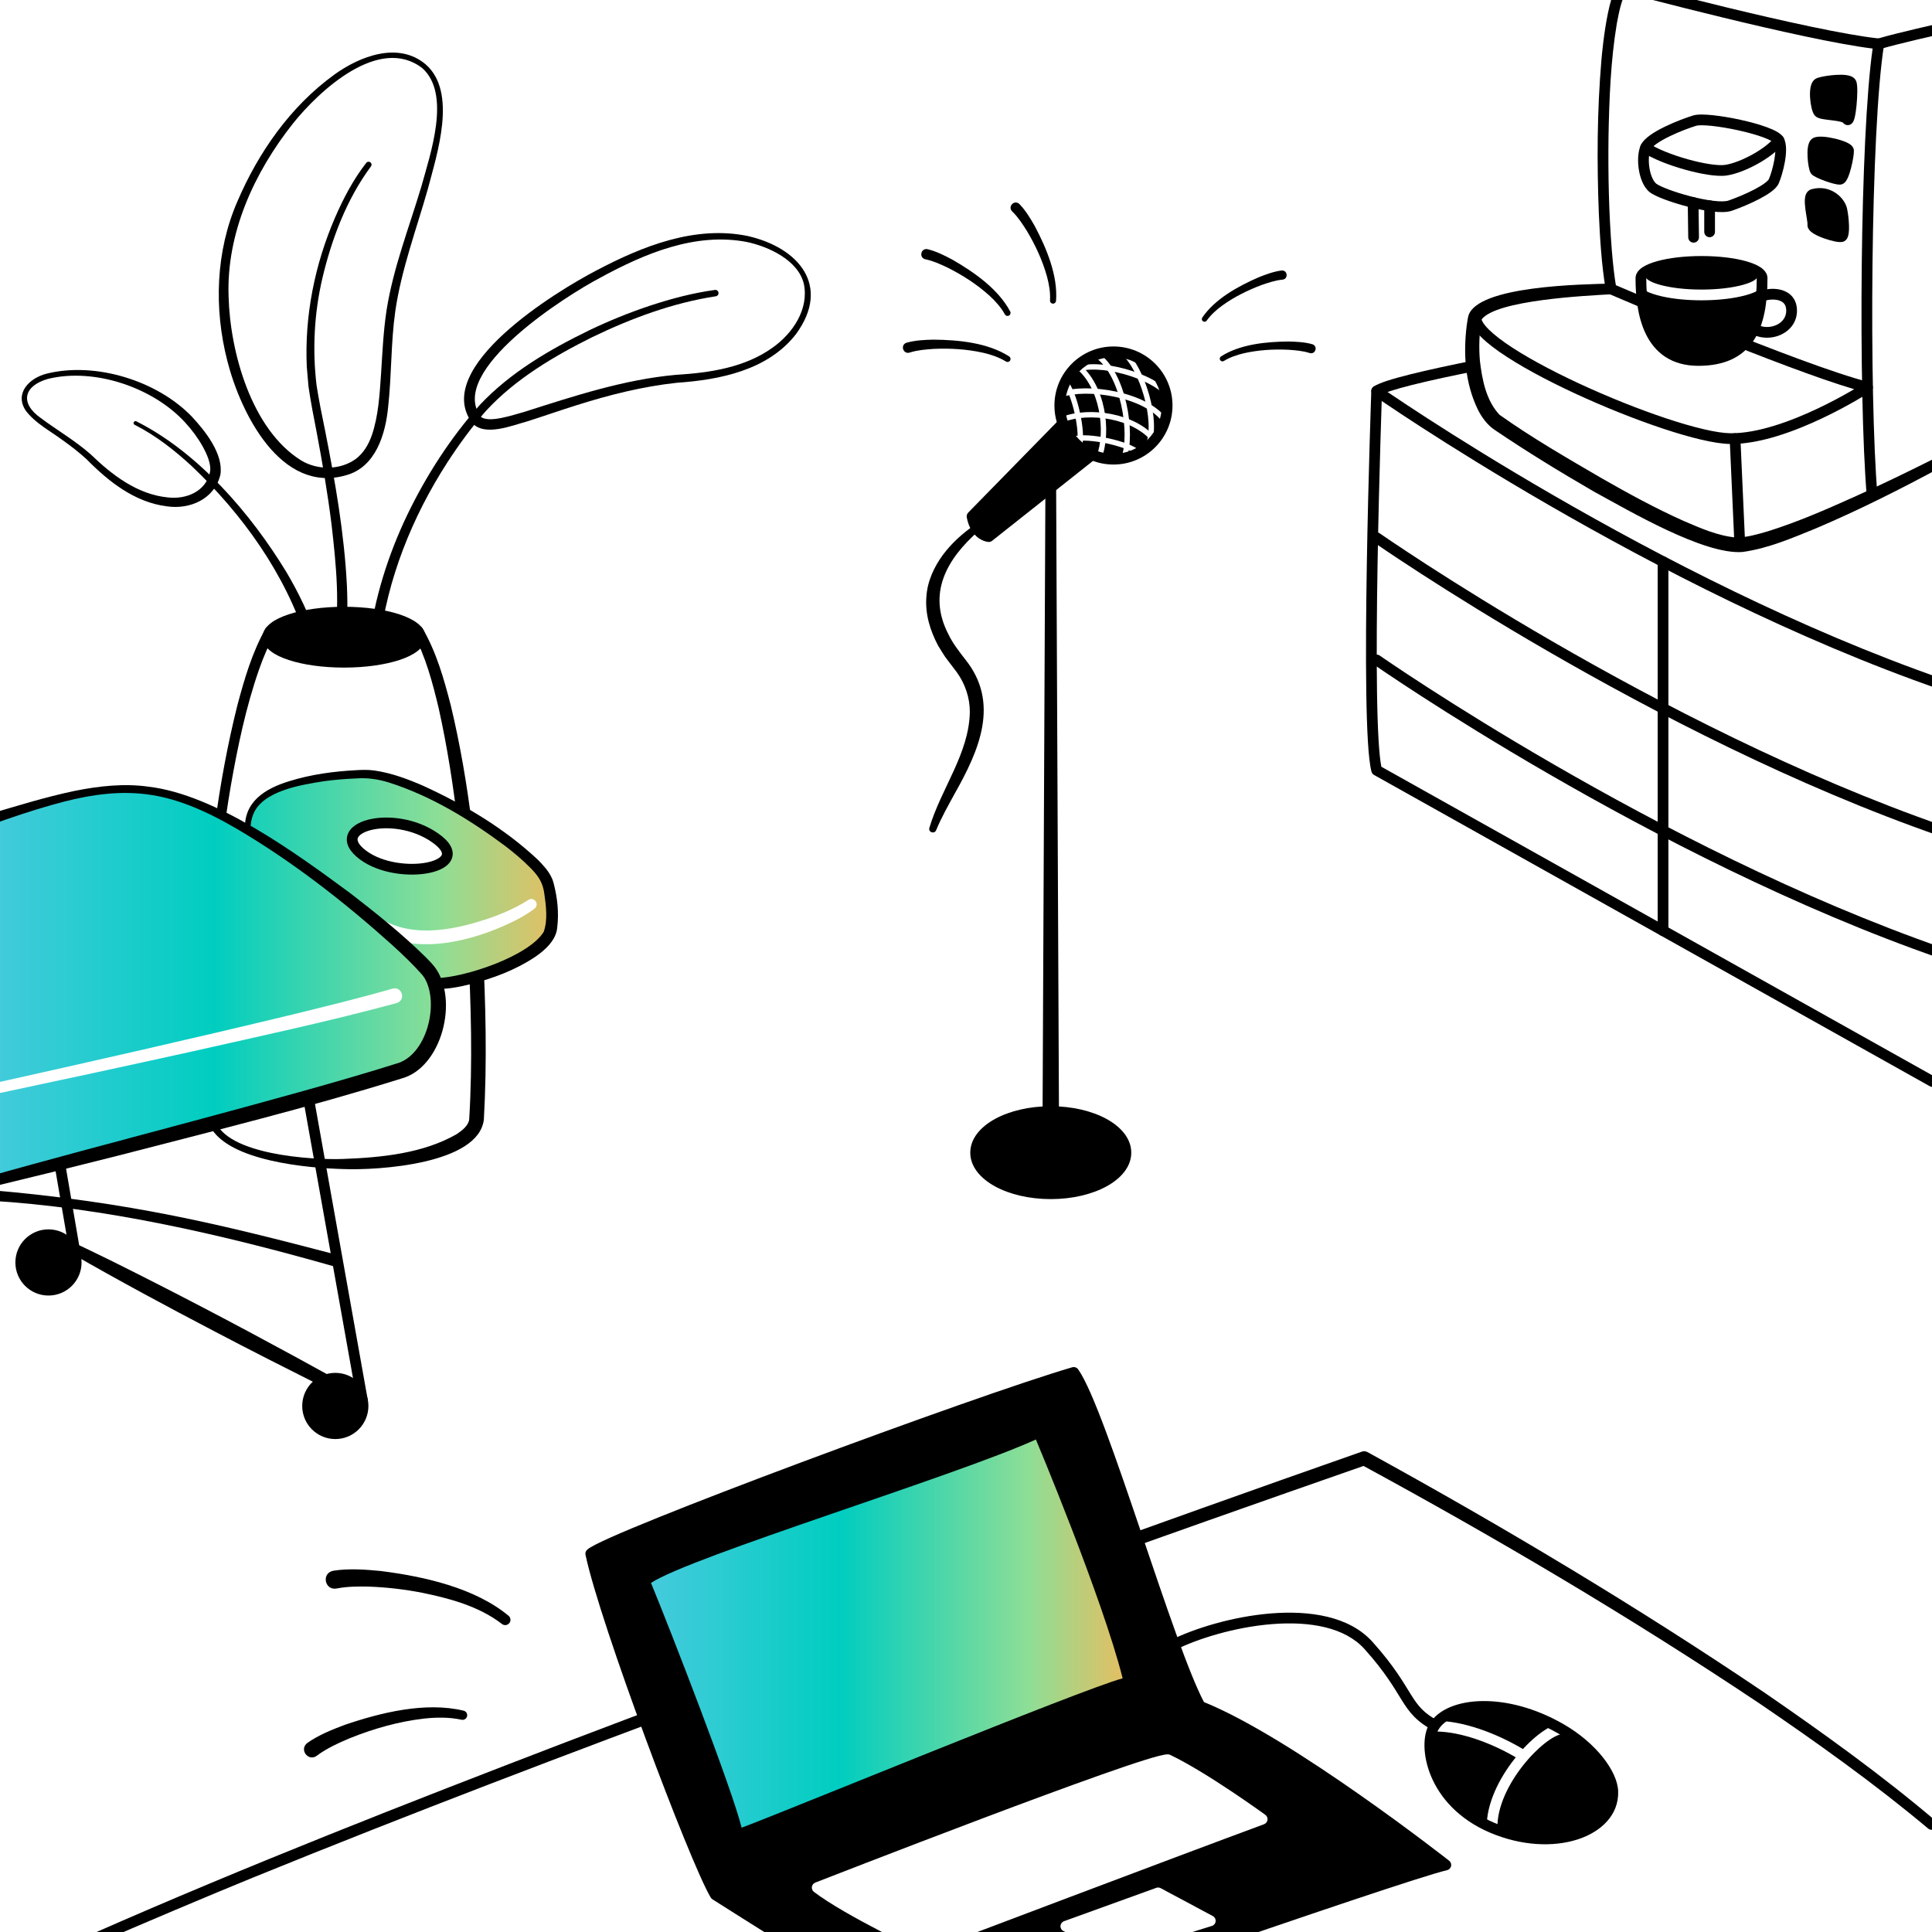 <svg width="720" height="720" viewBox="0 0 720 720" fill="none" xmlns="http://www.w3.org/2000/svg">
<rect x="0" y="0" width="720" height="720" fill="#808080" stroke="none"/>
<g clip-path="url(#clip0_3872_1616)">
<rect width="720" height="720" fill="white"/>
<path d="M80.208 176.364C76.552 191.273 54.629 191.465 35.521 172.568C22.373 159.564 6.786 155.529 9.357 146.645C12.466 135.901 44.144 135.445 64.558 151.173C74.182 158.588 81.592 170.721 80.208 176.364Z" fill="white"/>
<path d="M177.466 156.348C183.801 164.373 215.688 143.681 256.354 140.792C297.021 137.903 305.688 112.348 299.021 101.681C292.355 91.014 270.799 80.792 237.688 95.014C204.577 109.237 164.132 139.459 177.466 156.348Z" fill="white"/>
<path d="M158.021 24.702C174.809 38.788 151.075 83.147 146.021 113.591C141.271 142.202 148.592 174.686 122.751 176.25C96.91 177.813 73.778 123.658 87.354 82.702C100.688 42.48 138.688 8.48 158.021 24.702Z" fill="white"/>
<path d="M156.005 235.644C155.991 235.62 155.979 235.595 155.964 235.571C155.901 235.46 155.839 235.341 155.775 235.232H155.727C152.694 231.153 141.529 228.125 128.211 228.125C114.894 228.125 103.729 231.153 100.696 235.232C100.696 235.232 100.696 235.232 100.696 235.232C100.443 235.572 100.25 235.92 100.114 236.273C82.637 268.029 71.831 368.133 78.812 417.125C80.186 426.766 100.929 433.792 128.211 433.792C155.494 433.792 177.052 426.313 177.611 417.125C180.637 367.399 173.653 266.682 156.005 235.644Z" fill="white"/>
<path d="M128.212 246.792C143.86 246.792 156.546 242.613 156.546 237.459C156.546 232.304 143.86 228.125 128.212 228.125C112.564 228.125 99.879 232.304 99.879 237.459C99.879 242.613 112.564 246.792 128.212 246.792Z" fill="black"/>
<path d="M154.546 237.458C154.546 237.055 154.298 236.345 153.09 235.404C151.907 234.482 150.07 233.565 147.621 232.758C142.745 231.152 135.883 230.125 128.212 230.125C120.541 230.125 113.679 231.152 108.804 232.758C106.355 233.565 104.517 234.482 103.334 235.404C102.126 236.345 101.879 237.055 101.879 237.458C101.879 237.861 102.126 238.573 103.334 239.514C104.517 240.436 106.355 241.352 108.804 242.159C113.679 243.765 120.541 244.792 128.212 244.792C135.883 244.792 142.745 243.765 147.621 242.159C150.07 241.352 151.907 240.436 153.09 239.514C154.298 238.573 154.546 237.861 154.546 237.458ZM158.546 237.458C158.546 239.633 157.207 241.377 155.548 242.669C153.864 243.981 151.552 245.076 148.873 245.958C143.494 247.73 136.189 248.792 128.212 248.792C120.235 248.792 112.931 247.73 107.552 245.958C104.873 245.076 102.561 243.981 100.877 242.669C99.218 241.377 97.879 239.633 97.879 237.458C97.879 235.284 99.218 233.539 100.877 232.247C102.561 230.936 104.873 229.842 107.552 228.959C112.931 227.188 120.235 226.125 128.212 226.125C136.189 226.125 143.494 227.187 148.873 228.959C151.551 229.842 153.864 230.936 155.548 232.247C157.207 233.539 158.546 235.284 158.546 237.458Z" fill="black"/>
<path d="M157.503 234.224C162.686 243.166 165.436 252.992 167.988 262.854C175.034 292.182 178.016 322.27 179.873 352.305C181.011 373.879 181.536 395.553 180.324 417.203C178.384 433.84 140.938 436.185 128.03 435.679C114.721 435.318 85.162 432.732 78.357 419.849C77.729 418.646 77.552 417.197 77.397 415.862C74.672 394.676 74.745 373.258 75.842 352.017C77.677 322.016 81.151 291.996 88.479 262.778C91.108 252.959 93.94 243.211 98.968 234.224C100.324 232.037 103.687 233.795 102.444 236.204C100.043 240.361 98.151 244.925 96.516 249.576C91.625 263.616 88.584 278.237 86.004 292.89C81.044 322.318 78.451 352.209 78.189 382.059C78.135 393.842 78.433 405.652 80.122 417.302C84.019 430.348 116.371 432.381 128.034 431.902C142.374 431.361 157.689 429.818 170.177 422.677C172.424 421.147 174.262 419.682 174.84 417.43C176.166 395.893 175.534 374.213 174.417 352.611C172.621 322.87 169.95 293.034 163.485 263.934C161.218 254.464 158.663 244.737 154.03 236.208C152.813 234.058 156.052 231.915 157.503 234.224Z" fill="black"/>
<path d="M82.149 176.84C79.99 186.004 70.745 189.974 62.138 188.69C50.165 187.175 40.39 179.407 32.224 171.106C29.441 168.573 26.456 166.243 23.354 164.045C18.724 160.598 13.33 157.866 9.679 153.145C5.197 146.588 10.982 140.836 17.39 139.249C35.535 134.729 58.556 141.836 71.478 155.246C76.412 160.535 83.306 169.136 82.149 176.84ZM78.267 175.889C78.806 172.957 77.073 169.184 75.57 166.447C73.8 163.252 71.561 160.258 69.064 157.524C57.202 144.449 35.219 136.971 17.951 141.183C8.881 143.726 7.232 150.16 15.19 155.787C21.277 160.334 28.043 164.238 33.81 169.329C41.74 177.012 51.206 184.257 62.489 185.368C69.412 186.2 76.793 183.146 78.267 175.889Z" fill="black"/>
<path d="M179.017 155.124C181.733 158.026 191.726 154.465 195.409 153.492C213.882 147.615 232.523 141.43 252.014 139.679C264.509 138.937 277.739 136.96 288.073 129.446C295.473 124.17 301.482 115.213 299.591 105.883C297.572 97.036 286.443 91.854 278.236 90.162C259.161 86.523 240.284 94.462 223.805 103.438C210.876 110.198 167.007 138.068 179.017 155.124ZM175.917 157.571C160.806 136.989 207.173 108.62 222.358 100.743C239.464 91.719 259.056 83.911 278.695 87.963C297.55 92.26 309.815 106.445 296.682 124.464C286.27 137.929 268.378 141.543 252.314 142.639C239.604 144.013 227.134 147.13 214.9 151.004C208.768 152.924 202.7 155.057 196.505 157.033C190.856 158.55 180.534 162.865 175.917 157.571Z" fill="black"/>
<path d="M158.627 23.98C170.525 34.348 162.866 57.314 159.472 70.338C155.183 85.489 149.557 100.455 147.305 116.016C145.649 127.696 145.969 139.715 144.663 151.538C143.703 161.651 140.101 174.022 129.036 177.091C104.579 184.24 89.622 153.804 84.716 134.487C79.701 114.977 80.365 93.714 88.45 75.122C96.305 56.749 108.257 39.651 124.545 27.843C134.052 20.953 148.428 15.366 158.627 23.98ZM157.416 25.424C141.382 12.986 119.011 33.728 109.153 46.053C94.736 64.274 84.341 86.873 85.19 110.476C85.725 131.228 93.738 160.094 112.246 171.602C118.423 175.328 126.856 175.202 132.579 171.043C135.471 168.879 137.331 165.685 138.547 162.274C141.04 155.028 141.471 147.058 142.005 139.367C142.507 131.483 142.861 123.5 144.069 115.547C146.592 99.702 152.444 84.838 156.999 69.605C160.341 57.467 168.179 35.124 157.416 25.424Z" fill="black"/>
<path d="M114.273 238.866C106.306 213.861 90.371 191.657 71.429 173.682C64.972 167.75 57.998 162.254 50.193 158.321C49.822 158.153 49.661 157.703 49.847 157.339C50.024 156.989 50.447 156.845 50.8 157.012C73.945 168.649 93.447 191.379 106.769 213.259C111.316 220.961 115.255 229.081 118.089 237.666C118.435 238.715 117.866 239.846 116.817 240.192C115.749 240.547 114.594 239.943 114.273 238.866Z" fill="black"/>
<path d="M124.27 240.979C126.886 226.079 125.271 210.449 123.553 195.418C122.126 183.965 120.172 172.555 118.03 161.204C116.976 155.882 115.73 149.377 114.959 143.99C114.871 142.953 114.407 137.601 114.33 136.669C113.468 117.618 117.328 98.494 124.883 81.027C127.994 73.877 131.64 66.934 136.495 60.683C137.361 59.645 139.1 60.749 138.238 62.022C129.167 74.245 123.601 89.045 120.113 103.808C117.096 116.792 116.383 130.384 117.978 143.61C118.79 148.908 120.087 155.328 121.183 160.59C124.93 179.625 128.301 198.763 129.281 218.19C129.612 225.984 129.607 233.857 128.194 241.758C127.999 242.845 126.96 243.569 125.873 243.375C124.758 243.177 124.029 242.084 124.27 240.979Z" fill="black"/>
<path d="M266.737 110.419C250.744 112.861 235.301 118.61 220.753 125.62C206.407 132.758 192.091 141.228 181.183 153.039C175.845 159.056 171.049 165.652 166.652 172.428C153.561 192.747 144.268 215.874 141.453 239.917C141.329 241.017 140.333 241.809 139.233 241.68C138.13 241.552 137.342 240.547 137.481 239.445C139.542 222.977 144.563 207.001 151.66 192.11C158.82 177.231 167.817 163.268 178.806 150.907C190.234 138.747 204.733 130.339 219.543 123.105C226.966 119.565 234.589 116.446 242.404 113.865C250.216 111.293 258.21 109.179 266.418 108.054C267.071 107.964 267.673 108.421 267.763 109.074C267.853 109.729 267.391 110.333 266.737 110.419Z" fill="black"/>
<path d="M203.933 328.653C200.309 317.787 154.712 288.042 135.378 288.542C116.045 289.042 100.441 293.417 95.587 299.357C93.752 301.602 92.202 305.121 92.257 309.275C90.07 307.983 87.885 306.732 85.712 305.542C54.045 288.209 35.712 292.542 -3.955 305.542V440.542C-3.955 440.542 140.045 403.542 151.378 398.209C160.908 393.724 165.721 377.457 162.256 366.844C172.775 366.613 199.141 358.114 204.545 348.542C206.489 345.098 205.906 334.571 203.933 328.653ZM135.267 318.634C121.477 308.32 146.37 301.202 162.156 312.236C177.934 323.266 148.712 328.69 135.267 318.634Z" fill="url(#paint0_linear_3872_1616)"/>
<path d="M141.684 342.252C154.208 350.032 170.41 346.352 183.591 341.776C188.235 340.046 192.841 338.005 196.887 335.384C197.813 334.758 199.079 335.014 199.686 335.954C200.261 336.842 200.037 338.019 199.203 338.645C197.031 340.265 194.751 341.613 192.422 342.844C179.28 349.512 160.646 355.006 146.184 349.871C143.574 348.854 141.087 347.332 139.098 345.303C138.321 344.511 138.334 343.24 139.126 342.463C139.828 341.774 140.909 341.708 141.684 342.252Z" fill="white"/>
<path d="M-4.578 303.558C6.099 300.411 16.885 297.038 27.824 294.744C36.862 292.921 46.281 291.878 55.471 293.188C80.54 296.191 110.415 318.008 130.673 332.976C140.383 340.47 149.934 348.129 158.711 356.77C159.828 357.887 160.997 359.118 161.999 360.371C171.067 372.363 164.788 397.943 149.498 401.973C114.558 412.894 79.129 421.565 43.739 430.741C28.03 434.723 12.302 438.611 -3.457 442.396C-5.924 442.904 -7.016 439.332 -4.452 438.521C34.528 427.353 109.826 408.409 147.492 396.44C158.993 393.564 163.754 374.159 158.34 364.701C158.065 364.207 157.634 363.665 157.286 363.214C153.854 359.339 150.085 355.775 146.227 352.235C128.303 336.129 109.074 321.147 88.301 308.905C77.115 302.405 65.133 296.785 52.142 295.743C41.224 294.785 30.173 296.89 19.687 299.875C11.935 302.03 4.285 304.646 -3.337 307.361C-5.825 308.214 -7.214 304.435 -4.578 303.558Z" fill="black"/>
<path d="M116.899 408.691L137.014 521.441C137.208 522.528 136.484 523.566 135.397 523.76C134.939 523.84 134.502 523.762 134.115 523.563C129.551 521.388 125.036 519.12 120.498 516.896C107.339 510.283 92.963 503.021 80.014 496.202C62.399 486.997 44.019 477.123 26.782 467.188C26.222 466.891 25.838 466.341 25.74 465.755L20.302 434.009C19.938 431.422 23.709 430.719 24.245 433.334L29.683 465.079L28.642 463.647C33.219 465.796 37.745 468.041 42.287 470.258C64.778 481.443 87.44 493.317 109.461 505.32C117.227 509.539 128.392 515.675 135.974 520.021L133.076 522.143L112.961 409.394C112.544 406.851 116.347 406.054 116.899 408.691Z" fill="black"/>
<path d="M125.052 467.5C127.5 468.14 126.5 472.522 124.418 471.93C82.5 460 39 450 -3.809 447.453L-3.955 445.459C-4.1 443.464 -4.097 443.464 -4.097 443.464C49 448 83 456.5 125.052 467.5ZM-3.955 445.459L-3.809 447.453C-6.383 447.64 -6.673 443.651 -4.099 443.464L-3.955 445.459Z" fill="black"/>
<path d="M124.96 534.294C130.667 534.294 135.294 529.668 135.294 523.961C135.294 518.254 130.667 513.627 124.96 513.627C119.253 513.627 114.627 518.254 114.627 523.961C114.627 529.668 119.253 534.294 124.96 534.294Z" fill="black"/>
<path d="M18.066 480.813C23.773 480.813 28.399 476.187 28.399 470.48C28.399 464.773 23.773 460.146 18.066 460.146C12.359 460.146 7.732 464.773 7.732 470.48C7.732 476.187 12.359 480.813 18.066 480.813Z" fill="black"/>
<path d="M133.294 523.96C133.294 519.358 129.562 515.627 124.96 515.627C120.358 515.627 116.627 519.358 116.627 523.96C116.627 528.563 120.358 532.294 124.96 532.294C129.562 532.294 133.294 528.563 133.294 523.96ZM137.294 523.96C137.294 530.772 131.771 536.294 124.96 536.294C118.149 536.294 112.627 530.772 112.627 523.96C112.627 517.149 118.149 511.627 124.96 511.627C131.771 511.627 137.294 517.149 137.294 523.96Z" fill="black"/>
<path d="M26.399 470.479C26.399 465.877 22.668 462.146 18.065 462.146C13.463 462.147 9.733 465.877 9.732 470.479C9.732 475.082 13.463 478.813 18.065 478.813C22.668 478.813 26.399 475.082 26.399 470.479ZM30.399 470.479C30.399 477.291 24.877 482.813 18.065 482.813C11.254 482.813 5.732 477.291 5.732 470.479C5.733 463.668 11.254 458.147 18.065 458.146C24.877 458.146 30.399 463.668 30.399 470.479Z" fill="black"/>
<path d="M147.83 373.809C122.742 380.615 97.549 386.005 72.251 391.706C47.011 397.283 21.754 402.735 -3.533 408.08C-4.614 408.309 -5.675 407.618 -5.904 406.537C-6.131 405.464 -5.446 404.408 -4.378 404.17C33.431 395.746 71.225 387.192 108.879 378.11C121.417 375.037 134.01 371.975 146.309 368.428C149.852 367.489 151.408 372.711 147.83 373.809Z" fill="white"/>
<path d="M137.116 305.494C144.121 303.665 154.9 304.724 163.303 310.597C165.396 312.06 166.925 313.552 167.814 315.089C168.737 316.685 168.994 318.395 168.369 320.02C167.778 321.558 166.524 322.686 165.127 323.492C163.712 324.308 161.971 324.902 160.083 325.299C156.303 326.096 151.63 326.169 147.03 325.4C142.436 324.632 137.76 322.995 134.07 320.236C130.457 317.534 128.463 314.35 129.532 311.105C130.031 309.591 131.125 308.405 132.424 307.517C133.727 306.626 135.343 305.957 137.116 305.494ZM161.011 313.876C153.627 308.714 144.067 307.814 138.126 309.365C136.663 309.747 135.504 310.257 134.682 310.819C133.856 311.384 133.473 311.927 133.331 312.357C133.118 313.003 133.184 314.578 136.466 317.033C139.498 319.301 143.517 320.757 147.689 321.455C151.857 322.152 156.024 322.067 159.258 321.385C160.877 321.044 162.187 320.569 163.128 320.026C164.088 319.472 164.496 318.95 164.636 318.586C164.742 318.309 164.798 317.864 164.352 317.091C163.871 316.261 162.862 315.17 161.011 313.876Z" fill="black"/>
<path d="M162.539 364.517C173.064 364.342 197.019 356.4 202.623 347.272C204.17 343.003 203.518 337.665 202.866 333.158C202.334 328.858 200.55 326.322 197.623 323.392C194.798 320.508 191.622 317.846 188.345 315.327C175.14 305.479 160.67 296.616 144.917 291.608C141.024 290.415 137.052 289.792 133 290.09C128.852 290.242 124.713 290.587 120.61 291.147C112.225 292.501 97.828 294.692 94.372 303.479C93.636 305.267 93.314 307.223 93.381 309.195C93.43 310.545 91.38 310.629 91.306 309.284C90.753 298.804 98.766 293.897 107.722 291.15C115.911 288.581 124.396 287.46 132.866 287.017C135.017 286.889 137.296 286.845 139.429 287.133C145.852 288.046 151.97 290.337 157.844 292.896C173.305 300.01 188.108 308.789 200.551 320.507C202.452 322.459 204.598 324.736 205.742 327.44C205.989 327.92 206.142 328.628 206.319 329.13C207.729 334.556 208.337 340.01 207.664 345.638C207.3 350.426 202.93 354.275 199.207 356.757C191.89 361.595 183.785 364.563 175.399 366.776C171.066 367.789 166.908 368.713 162.329 368.512C161.226 368.449 160.383 367.504 160.446 366.402C160.506 365.302 161.45 364.465 162.539 364.517Z" fill="black"/>
<path d="M42.379 719.792C42.379 719.792 187.742 660.548 236.627 641.898C304.139 616.143 508.379 543.459 508.379 543.459C508.379 543.459 674.001 635.734 716.046 677.459V719.792H42.379Z" fill="white"/>
<path d="M34.652 720.582C92.141 695.265 151.996 671.834 210.536 649.388C269.632 626.896 328.934 604.943 388.401 583.457C428.045 569.128 467.73 554.933 507.519 540.985C508.235 540.734 508.997 540.82 509.617 541.151C560.293 568.99 610.036 598.684 657.955 631.057C679.476 645.875 701.187 661.478 721.145 678.389C721.989 679.103 722.094 680.365 721.381 681.208C720.665 682.054 719.397 682.157 718.554 681.437C698.698 664.781 676.982 649.306 655.496 634.69C607.579 602.661 557.768 573.257 507.142 545.767L509.24 545.933C429.675 573.672 350.322 602.108 271.313 631.402C212.1 653.376 152.954 675.831 94.451 699.65C80.032 705.51 50.565 717.951 36.277 724.237C35.26 724.699 34.053 724.236 33.612 723.208C33.175 722.194 33.638 721.019 34.652 720.582Z" fill="black"/>
<path d="M447.269 635.903C479.936 648.792 538.825 695.015 538.825 695.015C522.825 698.57 351.492 758.57 351.492 758.57L266.579 706.126C258.88 693.209 225.492 604.348 220.158 579.015C227.269 572.792 363.714 522.126 400.158 511.459C411.714 529.792 435.714 615.015 447.269 635.903Z" fill="black"/>
<path d="M534.767 643.993C529.712 650.06 533.38 671.459 556.047 681.126C578.714 690.792 601.547 682.626 601.047 667.626C600.831 661.143 594.067 650.1 581.714 644.292C559.38 633.792 542.557 634.644 534.767 643.993Z" fill="black"/>
<path d="M473.72 601.272C488.03 600.129 502.879 602.269 511.536 611.932C519.669 621.01 523.019 627.057 525.802 631.502C527.183 633.706 528.372 635.431 529.915 636.989C531.445 638.536 533.389 639.983 536.318 641.515C537.297 642.026 537.675 643.234 537.164 644.213C536.652 645.192 535.444 645.571 534.466 645.059C531.246 643.377 528.947 641.697 527.072 639.803C525.209 637.92 523.83 635.89 522.412 633.625C519.597 629.131 516.423 623.381 508.556 614.6C501.213 606.404 488.062 604.14 474.04 605.26C460.131 606.371 446.052 610.766 437.624 615.05C436.639 615.55 435.435 615.157 434.934 614.173C434.434 613.188 434.827 611.984 435.811 611.483C444.711 606.96 459.297 602.424 473.72 601.272Z" fill="black"/>
<path d="M535.416 641.287C545.093 641.407 557.191 645.603 567.983 652.077C568.93 652.645 569.237 653.874 568.669 654.821C568.101 655.768 566.872 656.076 565.925 655.507C555.496 649.252 544.096 645.396 535.365 645.287C534.261 645.273 533.377 644.366 533.391 643.261C533.405 642.157 534.312 641.273 535.416 641.287Z" fill="white"/>
<path d="M581.454 642.309C582.549 642.166 583.553 642.938 583.695 644.034C583.838 645.129 583.066 646.133 581.971 646.276C580.615 646.453 578.393 647.547 575.669 649.696C573.022 651.784 570.14 654.678 567.48 658.069C562.11 664.914 557.925 673.426 558.046 681.094C558.063 682.199 557.182 683.108 556.077 683.125C554.973 683.143 554.064 682.262 554.046 681.158C553.904 672.159 558.72 662.755 564.332 655.6C567.163 651.991 570.267 648.863 573.193 646.555C576.041 644.308 578.977 642.632 581.454 642.309Z" fill="white"/>
<path d="M552.369 633.935C561.314 633.8 572.097 636.44 582.71 642.56C588.828 646.087 593.803 650.461 597.295 654.837C600.742 659.156 602.915 663.697 603.043 667.559C603.335 676.302 596.786 682.673 587.841 685.53C578.851 688.402 566.98 687.963 555.26 682.965C543.441 677.924 536.632 669.827 533.342 662.009C531.703 658.114 530.935 654.282 530.86 650.932C530.785 647.625 531.384 644.614 532.664 642.484C536 636.936 543.551 634.067 552.369 633.935ZM552.429 637.935C544.149 638.059 538.368 640.76 536.092 644.545C535.338 645.799 534.794 647.973 534.859 650.842C534.923 653.667 535.577 657.004 537.03 660.457C539.924 667.335 545.982 674.66 556.829 679.286C567.776 683.955 578.655 684.265 586.623 681.72C594.637 679.16 599.255 673.949 599.046 667.692C598.959 665.072 597.378 661.354 594.168 657.332C591.004 653.367 586.42 649.316 580.712 646.025C570.659 640.228 560.581 637.812 552.429 637.935Z" fill="black"/>
<path d="M276.381 681.126C290.048 676.126 402.592 629.751 418.381 625.459C410.715 595.126 386.048 536.459 386.048 536.459C356.881 549.792 257.42 580.087 242.604 589.903C250.104 608.07 272.928 666.959 276.381 681.126Z" fill="url(#paint1_linear_3872_1616)"/>
<path d="M344.158 725.459C344.158 725.459 438.158 689.848 470.38 677.959C470.38 677.959 448.769 662.237 435.214 655.792C426.547 655.792 304.547 703.459 304.547 703.459C315.88 712.126 344.158 725.459 344.158 725.459Z" fill="white"/>
<path d="M435.436 653.805C435.656 653.83 435.871 653.89 436.072 653.986C442.992 657.275 451.888 662.889 458.99 667.628C462.556 670.007 465.695 672.184 467.942 673.766C469.066 674.557 469.968 675.199 470.59 675.645C470.901 675.868 471.142 676.041 471.306 676.159C471.387 676.218 471.45 676.264 471.492 676.294C471.513 676.309 471.529 676.321 471.54 676.329L471.556 676.341H471.557C471.557 676.341 471.552 676.348 470.38 677.959L471.557 676.342C472.153 676.776 472.463 677.503 472.361 678.234C472.26 678.964 471.764 679.58 471.072 679.835C454.969 685.777 423.421 697.649 395.892 708.038C382.129 713.232 369.372 718.055 360.057 721.579C355.399 723.341 351.601 724.779 348.968 725.776C347.651 726.274 346.626 726.662 345.93 726.926C345.582 727.058 345.316 727.159 345.137 727.227C345.048 727.261 344.98 727.286 344.935 727.303L344.871 727.327C344.87 727.328 344.868 727.328 344.867 727.328L344.158 725.459L344.866 727.329C344.423 727.497 343.936 727.502 343.492 727.345L343.305 727.268L343.304 727.267C343.303 727.266 343.301 727.266 343.299 727.265C343.295 727.263 343.29 727.261 343.283 727.258C343.269 727.251 343.248 727.241 343.221 727.228C343.166 727.202 343.084 727.164 342.979 727.114C342.767 727.013 342.455 726.864 342.056 726.672C341.256 726.289 340.102 725.732 338.683 725.036C335.844 723.646 331.94 721.7 327.679 719.483C319.206 715.073 309.155 709.501 303.332 705.048C302.758 704.609 302.466 703.895 302.566 703.18C302.667 702.465 303.147 701.859 303.819 701.596L304.547 703.459C303.861 701.703 303.822 701.602 303.82 701.596C303.821 701.596 303.823 701.595 303.824 701.594C303.828 701.593 303.834 701.59 303.842 701.587C303.857 701.581 303.879 701.573 303.908 701.562C303.967 701.539 304.054 701.504 304.17 701.459C304.401 701.369 304.744 701.234 305.192 701.06C306.089 700.711 307.404 700.199 309.081 699.547C312.435 698.243 317.236 696.381 323.024 694.146C334.6 689.676 350.126 683.715 365.924 677.754C381.719 671.794 397.798 665.831 410.475 661.355C416.811 659.118 422.314 657.246 426.514 655.932C428.612 655.275 430.405 654.752 431.824 654.39C433.165 654.048 434.384 653.792 435.214 653.792L435.436 653.805ZM434.832 657.831C434.435 657.889 433.778 658.02 432.812 658.266C431.492 658.602 429.775 659.102 427.708 659.749C423.577 661.042 418.127 662.895 411.807 665.126C399.171 669.588 383.124 675.539 367.336 681.496C351.551 687.452 336.035 693.41 324.465 697.877C318.68 700.111 313.882 701.972 310.53 703.275C309.869 703.532 309.265 703.767 308.72 703.979C314.37 707.796 322.389 712.221 329.525 715.935C333.75 718.134 337.625 720.064 340.442 721.445C341.851 722.135 342.995 722.686 343.786 723.066C343.957 723.147 344.11 723.221 344.247 723.286C344.33 723.255 344.418 723.222 344.513 723.186C345.209 722.922 346.235 722.534 347.552 722.035C350.185 721.038 353.983 719.6 358.642 717.838C367.958 714.314 380.715 709.491 394.48 704.296C420.11 694.623 449.241 683.66 466.145 677.395C465.982 677.28 465.814 677.16 465.641 677.037C463.413 675.47 460.302 673.313 456.771 670.956C449.848 666.337 441.403 661.017 434.832 657.831Z" fill="white"/>
<path d="M397.203 717.858L431.598 705.421L451.047 715.829L414.758 727.147L397.203 717.858Z" fill="white"/>
<path d="M431.12 703.479C431.597 703.362 432.104 703.424 432.541 703.658L451.99 714.066C452.701 714.446 453.114 715.216 453.038 716.018C452.962 716.82 452.412 717.499 451.643 717.739L415.354 729.057C414.845 729.216 414.293 729.165 413.822 728.915L396.268 719.625C395.568 719.255 395.153 718.508 395.208 717.718C395.263 716.929 395.779 716.246 396.523 715.977L430.918 703.54L431.12 703.479ZM402.13 718.203L414.957 724.99L445.895 715.34L431.438 707.605L402.13 718.203Z" fill="white"/>
<path d="M399.751 509.501C400.526 509.339 401.331 509.651 401.793 510.307C403.208 512.315 404.799 515.466 406.507 519.356C408.23 523.281 410.123 528.078 412.128 533.455C416.138 544.21 420.63 557.378 425.149 570.706C429.673 584.048 434.224 597.553 438.367 609.03C442.363 620.099 445.931 629.136 448.687 634.316C465.215 640.993 487.909 655.677 506.444 668.654C515.87 675.254 524.271 681.448 530.315 685.992C533.338 688.265 535.772 690.126 537.451 691.419C538.291 692.065 538.942 692.571 539.384 692.914C539.604 693.086 539.773 693.217 539.887 693.306C539.943 693.35 539.987 693.384 540.016 693.406C540.03 693.418 540.04 693.427 540.048 693.433C540.051 693.435 540.055 693.437 540.057 693.438C540.057 693.439 540.058 693.44 540.059 693.44C540.059 693.441 540.06 693.441 538.825 695.015L540.06 693.441C540.668 693.919 540.947 694.704 540.775 695.458C540.604 696.212 540.013 696.799 539.259 696.967C535.389 697.827 521.815 702.195 503.438 708.342C485.135 714.464 462.224 722.295 439.81 730.017C417.396 737.738 395.481 745.348 379.17 751.028C371.014 753.868 364.26 756.226 359.544 757.873C357.186 758.697 355.339 759.343 354.08 759.783C353.451 760.003 352.969 760.172 352.645 760.285C352.482 760.342 352.359 760.385 352.276 760.414C352.235 760.428 352.204 760.439 352.184 760.446C352.173 760.45 352.165 760.453 352.16 760.455C352.158 760.456 352.156 760.457 352.154 760.457L351.491 758.57L352.152 760.458C351.629 760.641 351.053 760.598 350.562 760.341C343.962 756.879 322.647 743.712 303.09 731.481C293.287 725.351 283.891 719.435 276.947 715.051C273.475 712.859 270.616 711.05 268.624 709.789C267.628 709.159 266.849 708.665 266.319 708.329C266.054 708.161 265.851 708.032 265.715 707.945C265.647 707.902 265.595 707.87 265.561 707.848C265.544 707.837 265.53 707.829 265.521 707.823C265.517 707.82 265.513 707.818 265.511 707.816L265.509 707.815L266.579 706.126L265.508 707.814C265.243 707.647 265.022 707.419 264.861 707.149C262.844 703.764 259.255 695.636 254.976 685.133C250.669 674.565 245.599 661.434 240.605 647.92C230.641 620.955 220.904 592.264 218.201 579.427C218.052 578.719 218.297 577.986 218.841 577.51C219.499 576.934 220.668 576.269 222.04 575.567C223.484 574.829 225.368 573.944 227.624 572.937C232.139 570.92 238.221 568.379 245.41 565.48C259.793 559.679 278.672 552.422 298.458 545.03C338.005 530.256 381.294 514.896 399.597 509.539L399.751 509.501ZM399.291 513.803C380.39 519.466 338.418 534.372 299.858 548.777C280.089 556.163 261.245 563.406 246.906 569.188C239.734 572.081 233.705 574.602 229.255 576.589C227.028 577.583 225.216 578.435 223.862 579.128C223.255 579.439 222.774 579.703 222.404 579.917C225.394 593.009 234.706 620.415 244.357 646.533C249.34 660.016 254.395 673.105 258.681 683.623C262.816 693.772 266.181 701.382 268.065 704.699C268.176 704.769 268.308 704.853 268.461 704.95C268.99 705.286 269.769 705.779 270.764 706.409C272.754 707.669 275.612 709.477 279.082 711.668C286.023 716.05 295.414 721.963 305.211 728.09C324.136 739.925 344.454 752.476 351.66 756.392C351.952 756.289 352.32 756.161 352.759 756.008C354.018 755.567 355.867 754.921 358.226 754.097C362.942 752.449 369.698 750.091 377.854 747.251C394.168 741.57 416.087 733.958 438.507 726.234C460.925 718.512 483.849 710.677 502.17 704.549C516.482 699.762 528.085 695.983 534.417 694.133C532.788 692.881 530.581 691.197 527.911 689.189C521.893 684.664 513.53 678.498 504.15 671.931C485.332 658.755 462.62 644.11 446.535 637.764C446.103 637.593 445.744 637.277 445.52 636.871C442.541 631.487 438.748 621.865 434.605 610.388C430.446 598.865 425.879 585.314 421.361 571.99C416.839 558.652 412.366 545.542 408.38 534.853C406.387 529.508 404.523 524.79 402.844 520.964C401.503 517.91 400.309 515.498 399.291 513.803Z" fill="black"/>
<path d="M125.626 591.96C129.42 591.221 133.352 591.209 137.226 591.278C143.943 591.503 150.755 592.292 157.359 593.583C167.716 595.702 178.608 598.671 187.01 605.174C187.857 605.88 189.127 605.752 189.811 604.884C190.468 604.056 190.346 602.86 189.554 602.175C176.929 591.666 157.749 587.462 141.786 585.456C136.055 584.904 130.031 584.464 124.305 585.351C119.624 586.161 120.955 592.969 125.626 591.96Z" fill="black"/>
<path d="M118.234 654.195C121.668 651.585 126.351 649.478 130.425 647.756C139.234 644.208 148.572 641.561 158.012 640.468C162.714 639.959 167.489 639.915 171.967 640.889C172.911 641.118 173.866 640.523 174.07 639.573C174.269 638.663 173.708 637.764 172.816 637.529C158.619 634.117 142.047 638.185 128.516 642.792C123.764 644.572 118.821 646.556 114.631 649.476C111.225 651.901 114.965 656.839 118.234 654.195Z" fill="black"/>
<path d="M722.855 108.977C722.855 108.977 525.935 136.838 513.046 145.727C513.046 145.727 508.601 270.172 513.046 287.061L720.157 403.061L722.855 108.977Z" fill="white"/>
<path d="M722.856 107.19C723.148 109.131 723.153 109.168 723.151 109.169L723.117 109.173C723.093 109.177 723.058 109.182 723.011 109.189C722.916 109.203 722.775 109.224 722.589 109.253C722.216 109.309 721.663 109.393 720.94 109.503C719.496 109.722 717.375 110.045 714.671 110.459C709.263 111.286 701.523 112.478 692.194 113.937C673.536 116.855 648.525 120.838 623.114 125.098C597.7 129.359 571.9 133.894 551.656 137.918C541.531 139.93 532.819 141.81 526.248 143.46C522.961 144.285 520.236 145.046 518.149 145.73C516.734 146.194 515.701 146.597 515.005 146.924C515.002 147.011 514.999 147.102 514.996 147.198C514.965 148.112 514.919 149.457 514.862 151.173C514.75 154.607 514.593 159.532 514.42 165.494C514.073 177.419 513.657 193.494 513.379 210.094C513.101 226.698 512.962 243.812 513.17 257.823C513.274 264.829 513.464 271.042 513.766 276.018C514.032 280.412 514.378 283.718 514.794 285.748L721.134 401.316C722.098 401.856 722.441 403.074 721.901 404.038C721.362 405.001 720.143 405.345 719.18 404.805L512.068 288.805C511.595 288.54 511.249 288.095 511.111 287.57C510.499 285.243 510.076 281.264 509.773 276.259C509.467 271.197 509.275 264.917 509.171 257.882C508.962 243.81 509.101 226.646 509.379 210.027C509.657 193.405 510.075 177.313 510.422 165.378C510.596 159.409 510.751 154.48 510.864 151.042C510.921 149.323 510.967 147.977 510.998 147.06C511.014 146.602 511.026 146.251 511.034 146.014C511.038 145.896 511.042 145.807 511.044 145.747C511.045 145.717 511.045 145.694 511.046 145.679C511.046 145.672 511.047 145.666 511.047 145.662C511.047 145.66 511.047 145.659 511.047 145.658C511.047 145.657 511.047 145.656 513.046 145.727L511.047 145.656C511.07 145.024 511.39 144.44 511.91 144.081C512.98 143.343 514.759 142.632 516.902 141.929C519.116 141.203 521.944 140.416 525.274 139.58C531.94 137.906 540.727 136.011 550.876 133.994C571.18 129.958 597.027 125.416 622.453 121.153C647.884 116.89 672.909 112.905 691.576 109.986C700.91 108.526 708.655 107.333 714.066 106.505C716.772 106.09 718.895 105.767 720.341 105.547C721.064 105.438 721.618 105.354 721.991 105.297C722.178 105.269 722.319 105.248 722.414 105.234C722.462 105.227 722.498 105.221 722.522 105.217L722.556 105.213C722.557 105.214 722.567 105.275 722.856 107.19ZM722.558 105.213C723.65 105.048 724.669 105.8 724.833 106.892C724.997 107.984 724.246 109.003 723.153 109.168L722.558 105.213Z" fill="black"/>
<path d="M511.405 144.582C512.038 143.676 513.285 143.455 514.191 144.088L514.194 144.091C514.197 144.093 514.202 144.095 514.207 144.099C514.219 144.108 514.237 144.121 514.262 144.137C514.311 144.171 514.384 144.223 514.483 144.291C514.679 144.427 514.973 144.63 515.361 144.896C516.138 145.43 517.294 146.218 518.804 147.235C521.823 149.27 526.26 152.222 531.922 155.881C543.246 163.199 559.468 173.348 579.046 184.662C618.215 207.298 670.758 234.563 724.367 253.172C725.411 253.534 725.963 254.673 725.601 255.717C725.238 256.76 724.099 257.312 723.056 256.95C669.11 238.225 616.32 210.823 577.044 188.126C557.399 176.773 541.121 166.588 529.751 159.24C524.066 155.566 519.607 152.601 516.567 150.552C515.048 149.529 513.884 148.734 513.098 148.194C512.705 147.924 512.406 147.718 512.205 147.579C512.105 147.51 512.03 147.457 511.979 147.422C511.953 147.404 511.933 147.391 511.92 147.382C511.914 147.377 511.909 147.373 511.905 147.371C511.904 147.37 511.902 147.368 511.901 147.368C511.903 147.364 511.951 147.293 513.045 145.727L511.9 147.367C510.994 146.734 510.773 145.487 511.405 144.582Z" fill="black"/>
<path d="M511.405 199.249C512.038 198.343 513.285 198.122 514.191 198.754L514.194 198.757C514.197 198.759 514.202 198.762 514.207 198.766C514.219 198.774 514.237 198.787 514.262 198.804C514.311 198.838 514.384 198.89 514.483 198.958C514.679 199.093 514.973 199.296 515.361 199.563C516.138 200.096 517.294 200.884 518.804 201.902C521.823 203.937 526.26 206.888 531.922 210.547C543.246 217.866 559.468 228.015 579.046 239.329C618.215 261.964 670.758 289.23 724.367 307.838C725.411 308.201 725.963 309.34 725.601 310.383C725.238 311.427 724.099 311.979 723.056 311.617C669.11 292.892 616.32 265.49 577.044 242.792C557.399 231.44 541.121 221.255 529.751 213.907C524.066 210.233 519.607 207.267 516.567 205.219C515.048 204.195 513.884 203.4 513.098 202.861C512.705 202.591 512.406 202.384 512.205 202.246C512.105 202.176 512.03 202.124 511.979 202.088C511.953 202.071 511.933 202.057 511.92 202.048C511.914 202.044 511.909 202.04 511.905 202.038C511.904 202.036 511.902 202.035 511.901 202.035C511.903 202.031 511.951 201.96 513.045 200.394L511.9 202.034C510.994 201.401 510.773 200.154 511.405 199.249Z" fill="black"/>
<path d="M511.405 244.804C512.038 243.899 513.285 243.678 514.191 244.31L514.194 244.313C514.197 244.315 514.202 244.318 514.207 244.322C514.219 244.33 514.237 244.343 514.262 244.36C514.311 244.394 514.384 244.445 514.483 244.513C514.679 244.649 514.973 244.852 515.361 245.119C516.138 245.652 517.294 246.44 518.804 247.457C521.823 249.492 526.26 252.444 531.922 256.103C543.246 263.422 559.468 273.57 579.046 284.884C618.215 307.52 670.758 334.786 724.367 353.394C725.411 353.756 725.963 354.895 725.601 355.939C725.238 356.982 724.099 357.534 723.056 357.172C669.11 338.447 616.32 311.046 577.044 288.348C557.399 276.995 541.121 266.81 529.751 259.462C524.066 255.788 519.607 252.823 516.567 250.775C515.048 249.751 513.884 248.956 513.098 248.416C512.705 248.147 512.406 247.94 512.205 247.801C512.105 247.732 512.03 247.679 511.979 247.644C511.953 247.626 511.933 247.613 511.92 247.604C511.914 247.599 511.909 247.595 511.905 247.593C511.904 247.592 511.902 247.591 511.901 247.59C511.903 247.586 511.951 247.516 513.045 245.95L511.9 247.589C510.994 246.957 510.773 245.71 511.405 244.804Z" fill="black"/>
<path d="M617.762 346.831V209.326C617.762 208.221 618.657 207.326 619.762 207.326C620.866 207.326 621.762 208.221 621.762 209.326V346.831C621.762 347.935 620.866 348.831 619.762 348.831C618.657 348.831 617.762 347.935 617.762 346.831Z" fill="black"/>
<path d="M722.352 172.395C722.352 172.395 667.046 201.767 648.379 203.057C629.713 204.348 564.379 162.125 557.935 157.459C551.49 152.792 546.472 136.371 549.583 118.815C551.361 108.593 600.379 107.681 600.379 107.681C595.935 82.792 595.713 7.681 604.824 -4.986H722.856L722.352 172.395Z" fill="white"/>
<path d="M605.344 -6.917C605.346 -6.917 605.349 -6.915 605.354 -6.914C605.362 -6.912 605.374 -6.909 605.391 -6.905C605.424 -6.896 605.474 -6.882 605.54 -6.865C605.672 -6.829 605.869 -6.777 606.127 -6.708C606.643 -6.571 607.404 -6.37 608.382 -6.113C610.337 -5.598 613.159 -4.859 616.626 -3.964C623.56 -2.174 633.072 0.24 643.379 2.737C664.049 7.745 687.746 13.041 700.365 14.358C700.912 14.415 701.411 14.695 701.745 15.132C702.079 15.568 702.219 16.123 702.132 16.666C699.604 32.386 698.197 64.986 697.824 98.451C697.451 131.883 698.112 165.956 699.675 184.558C699.767 185.659 698.949 186.626 697.849 186.718C696.748 186.811 695.781 185.994 695.689 184.893C694.109 166.096 693.451 131.869 693.824 98.406C694.182 66.352 695.488 34.794 697.872 18.095C684.561 16.434 661.986 11.361 642.437 6.625C632.105 4.122 622.574 1.702 615.626 -0.091C612.152 -0.988 609.324 -1.728 607.363 -2.244C606.383 -2.503 605.619 -2.704 605.101 -2.842C604.841 -2.911 604.643 -2.964 604.51 -2.999C604.443 -3.017 604.392 -3.03 604.358 -3.039C604.342 -3.044 604.329 -3.048 604.32 -3.05C604.316 -3.051 604.313 -3.052 604.311 -3.053H604.309C604.308 -3.053 604.307 -3.054 604.824 -4.986L605.342 -6.917H605.344ZM602.893 -5.502C603.178 -6.569 604.274 -7.203 605.341 -6.917L604.308 -3.054C603.241 -3.339 602.607 -4.435 602.893 -5.502Z" fill="black"/>
<path d="M723.279 8.618C724.357 8.378 725.425 9.058 725.665 10.136C725.889 11.147 725.306 12.149 724.343 12.467L724.146 12.522L724.143 12.523C724.141 12.523 724.139 12.524 724.135 12.525C724.128 12.527 724.116 12.529 724.101 12.533C724.071 12.54 724.026 12.549 723.966 12.562C723.848 12.588 723.674 12.628 723.449 12.678C722.998 12.78 722.345 12.926 721.538 13.11C719.923 13.477 717.693 13.99 715.227 14.572C710.28 15.739 704.44 17.172 700.721 18.266C699.662 18.578 698.55 17.971 698.238 16.912C697.927 15.852 698.533 14.741 699.592 14.429C703.429 13.301 709.367 11.845 714.308 10.679C716.787 10.094 719.029 9.578 720.651 9.21C721.462 9.025 722.118 8.878 722.572 8.776C722.799 8.725 722.976 8.685 723.095 8.659C723.155 8.645 723.2 8.635 723.231 8.628C723.246 8.625 723.258 8.622 723.266 8.621C723.27 8.62 723.273 8.618 723.275 8.618H723.279Z" fill="black"/>
<path d="M598.543 106.889C598.98 105.875 600.157 105.407 601.171 105.844L600.379 107.681C601.128 105.943 601.169 105.85 601.172 105.845L601.174 105.846C601.176 105.847 601.179 105.848 601.183 105.85C601.192 105.853 601.204 105.858 601.221 105.866C601.254 105.88 601.304 105.902 601.37 105.93C601.502 105.987 601.699 106.072 601.956 106.182C602.471 106.403 603.229 106.728 604.204 107.144C606.155 107.976 608.971 109.172 612.432 110.629C619.355 113.543 628.855 117.498 639.166 121.66C659.841 130.006 683.61 139.118 696.466 142.413C697.235 142.611 697.814 143.245 697.942 144.029C698.07 144.812 697.723 145.598 697.056 146.03L695.969 144.351C696.991 145.928 697.052 146.024 697.056 146.03L697.055 146.031C697.053 146.031 697.051 146.033 697.049 146.034C697.044 146.037 697.038 146.041 697.03 146.046C697.014 146.056 696.991 146.071 696.962 146.09C696.902 146.129 696.813 146.185 696.698 146.258C696.468 146.404 696.131 146.616 695.695 146.884C694.824 147.421 693.56 148.184 691.978 149.099C688.816 150.927 684.374 153.364 679.254 155.794C669.097 160.616 655.957 165.573 644.803 165.456C639.125 165.397 629.971 163.131 619.718 159.723C609.385 156.289 597.693 151.612 586.83 146.569C575.982 141.532 565.882 136.092 558.772 131.118C555.232 128.642 552.325 126.208 550.445 123.923C548.669 121.764 547.29 119.087 548.364 116.476C548.784 115.454 549.953 114.967 550.974 115.387C551.996 115.807 552.483 116.976 552.063 117.997C551.906 118.381 551.894 119.387 553.534 121.381C555.072 123.25 557.633 125.44 561.065 127.841C567.9 132.622 577.761 137.948 588.514 142.941C599.253 147.927 610.804 152.545 620.979 155.927C631.234 159.335 639.856 161.404 644.845 161.456C655.024 161.562 667.456 156.967 677.539 152.18C682.538 149.807 686.882 147.425 689.976 145.636C690.333 145.43 690.673 145.231 690.996 145.041C677.316 140.99 656.125 132.82 637.669 125.369C627.335 121.198 617.816 117.235 610.881 114.316C607.413 112.856 604.59 111.657 602.635 110.823C601.657 110.405 600.896 110.08 600.379 109.858C600.12 109.747 599.922 109.662 599.789 109.605C599.723 109.576 599.672 109.554 599.639 109.539C599.622 109.532 599.609 109.526 599.6 109.523C599.596 109.521 599.593 109.52 599.591 109.519L599.588 109.518C598.573 109.08 598.105 107.903 598.543 106.889Z" fill="black"/>
<path d="M646.512 161.461C647.615 161.411 648.55 162.265 648.6 163.369L650.377 202.968C650.427 204.071 649.572 205.006 648.469 205.055C647.366 205.105 646.431 204.25 646.381 203.147L644.604 163.549C644.554 162.445 645.408 161.51 646.512 161.461Z" fill="black"/>
<path d="M723.794 173.895C708.462 182.2 692.909 190.028 676.855 196.864C667.98 200.466 658.983 204.402 649.336 205.712C634.957 206.767 607.216 190.383 594.058 183.233C581.455 175.932 569.084 168.381 557.015 160.208C554.259 158.371 552.136 155.452 550.71 152.546C545.967 142.687 545.299 131.87 546.604 121.284C546.77 120.349 546.975 118.554 547.236 117.662C550.627 106.454 589.729 105.984 600.341 105.681C600.345 105.68 598.41 108.032 598.41 108.032C596.828 98.528 596.28 89.042 595.836 79.471C595.095 60.434 595.182 41.404 596.798 22.399C597.168 17.95 599.884 -10.241 605.976 -6.692C606.931 -6.049 607.14 -4.732 606.447 -3.818C604.216 -0.306 603.349 4.608 602.537 8.826C600.229 22.723 599.714 36.894 599.443 50.993C599.277 65.137 599.564 79.312 600.687 93.408C601.078 98.091 601.566 102.773 602.348 107.329C602.541 108.422 601.807 109.465 600.713 109.652C590.902 110.208 557.751 111.806 552.187 118.996C551.241 124.034 551.099 129.276 551.506 134.38C552.361 141.624 553.832 149.218 558.801 154.563C570.937 163.191 584.039 170.732 596.915 178.24C606.896 183.955 617.018 189.465 627.418 194.13C633.835 196.87 640.238 199.728 647 200.308C650.899 200.331 654.958 199.118 658.823 198.004C669.695 194.603 680.308 189.991 690.732 185.303C701.244 180.587 711.645 175.529 721.936 170.353C724.124 169.234 726.134 172.51 723.794 173.895Z" fill="black"/>
<path d="M677.88 30.959C675.52 31.802 676.713 40.626 677.88 41.792C679.046 42.959 687.213 42.626 688.38 44.459C689.546 46.292 690.713 32.959 689.88 30.959C689.046 28.959 680.213 30.125 677.88 30.959Z" fill="black"/>
<path d="M684.33 27.899C685.692 27.823 687.112 27.831 688.3 28.023C688.89 28.119 689.524 28.275 690.092 28.551C690.647 28.819 691.359 29.311 691.725 30.189C691.961 30.756 692.049 31.462 692.095 32.023C692.148 32.656 692.166 33.399 692.161 34.184C692.15 35.757 692.041 37.616 691.87 39.344C691.7 41.05 691.46 42.726 691.162 43.897C691.035 44.395 690.823 45.129 690.424 45.672C690.254 45.904 689.634 46.669 688.527 46.63C687.591 46.597 687.04 46.013 686.796 45.682C686.782 45.674 686.766 45.664 686.747 45.654C686.584 45.573 686.314 45.473 685.911 45.369C685.101 45.16 684.05 45.006 682.881 44.86C681.772 44.722 680.519 44.586 679.512 44.415C679.003 44.328 678.481 44.22 678.017 44.074C677.622 43.95 676.971 43.711 676.465 43.206C676.014 42.755 675.746 42.163 675.587 41.759C675.402 41.289 675.243 40.749 675.11 40.188C674.842 39.064 674.642 37.71 674.561 36.375C674.481 35.058 674.509 33.642 674.762 32.434C674.889 31.831 675.09 31.182 675.43 30.604C675.775 30.018 676.337 29.386 677.207 29.075L677.492 28.98C679.005 28.504 681.805 28.041 684.33 27.899ZM687.662 31.973C686.887 31.847 685.795 31.824 684.553 31.893C682.254 32.022 679.902 32.437 678.821 32.756C678.779 32.86 678.726 33.02 678.677 33.253C678.527 33.972 678.484 34.993 678.553 36.133C678.621 37.255 678.79 38.378 679.001 39.263C679.105 39.7 679.211 40.044 679.304 40.283C679.512 40.342 679.802 40.407 680.184 40.472C681.074 40.623 682.154 40.738 683.378 40.891C684.542 41.036 685.825 41.215 686.911 41.496C687.117 41.549 687.326 41.611 687.535 41.679C687.666 40.904 687.788 39.966 687.889 38.948C688.051 37.322 688.151 35.587 688.161 34.156C688.166 33.439 688.148 32.825 688.109 32.352C688.1 32.238 688.088 32.141 688.078 32.059C687.971 32.031 687.834 32 687.662 31.973Z" fill="black"/>
<path d="M676.521 53.292C674.831 54.539 675.83 62.459 676.521 63.459C677.213 64.459 684.213 66.959 685.713 66.792C687.213 66.626 689.046 57.792 688.88 56.126C688.713 54.459 678.33 51.959 676.521 53.292Z" fill="black"/>
<path d="M677.322 50.977C677.942 50.901 678.627 50.901 679.311 50.941C680.685 51.023 682.274 51.285 683.773 51.636C685.267 51.987 686.762 52.448 687.934 52.96C688.51 53.212 689.091 53.511 689.568 53.865C689.806 54.042 690.076 54.275 690.309 54.572C690.509 54.828 690.742 55.211 690.838 55.707L690.87 55.926L690.888 56.213C690.908 56.92 690.787 57.887 690.641 58.791C690.459 59.916 690.186 61.242 689.859 62.518C689.535 63.781 689.14 65.068 688.699 66.085C688.483 66.584 688.218 67.108 687.894 67.546C687.645 67.881 687.008 68.661 685.934 68.78C685.466 68.832 684.971 68.773 684.597 68.713C684.179 68.645 683.716 68.541 683.241 68.419C682.29 68.173 681.192 67.825 680.137 67.445C679.083 67.066 678.03 66.638 677.174 66.228C676.749 66.025 676.339 65.809 675.989 65.59C675.715 65.417 675.216 65.086 674.877 64.596C674.587 64.177 674.424 63.66 674.331 63.337C674.217 62.939 674.114 62.474 674.025 61.982C673.845 60.994 673.698 59.788 673.631 58.578C673.565 57.38 673.572 56.097 673.732 54.983C673.811 54.427 673.937 53.846 674.148 53.312C674.348 52.804 674.697 52.153 675.335 51.682L675.584 51.517C676.176 51.166 676.835 51.037 677.322 50.977ZM679.073 54.934C678.53 54.902 678.108 54.911 677.813 54.947C677.771 55.092 677.728 55.29 677.692 55.548C677.584 56.301 677.566 57.294 677.625 58.357C677.683 59.408 677.811 60.448 677.96 61.265C678.035 61.675 678.11 62.003 678.176 62.235V62.236C678.346 62.339 678.588 62.471 678.903 62.622C679.602 62.956 680.522 63.332 681.492 63.681C682.461 64.03 683.437 64.338 684.241 64.546C684.501 64.613 684.733 64.664 684.933 64.705C684.963 64.641 684.996 64.572 685.029 64.495C685.349 63.757 685.683 62.699 685.985 61.524C686.282 60.364 686.529 59.157 686.692 58.153C686.772 57.654 686.829 57.221 686.86 56.879C686.723 56.804 686.548 56.719 686.332 56.625C685.453 56.241 684.207 55.847 682.86 55.531C681.516 55.216 680.16 54.999 679.073 54.934Z" fill="black"/>
<path d="M675.591 72.459C673.244 73.124 675.803 81.792 675.591 83.792C675.379 85.792 685.213 88.792 686.379 88.125C687.546 87.459 687.046 81.125 686.379 78.125C685.713 75.125 681.47 70.792 675.591 72.459Z" fill="black"/>
<path d="M675.378 70.445C678.797 69.578 681.804 70.384 684.048 71.877C686.288 73.368 687.87 75.613 688.332 77.691C688.696 79.329 689 81.789 689.065 83.939C689.098 85.011 689.075 86.091 688.944 86.991C688.88 87.437 688.777 87.921 688.6 88.367C688.443 88.76 688.105 89.443 687.371 89.862C686.943 90.107 686.512 90.173 686.271 90.198C685.991 90.227 685.71 90.224 685.456 90.209C684.946 90.179 684.365 90.091 683.775 89.972C682.586 89.731 681.161 89.328 679.798 88.843C678.448 88.363 677.06 87.769 675.986 87.117C675.458 86.797 674.908 86.404 674.476 85.936C674.084 85.511 673.485 84.689 673.603 83.581C673.603 83.575 673.606 83.526 673.602 83.418C673.597 83.303 673.586 83.154 673.566 82.967C673.527 82.59 673.461 82.126 673.375 81.581C673.209 80.527 672.971 79.166 672.807 77.879C672.644 76.607 672.523 75.208 672.641 74.03C672.699 73.445 672.829 72.766 673.144 72.147C673.48 71.487 674.082 70.808 675.046 70.534L675.378 70.445ZM684.885 86.882C684.873 86.907 684.874 86.912 684.884 86.888C684.884 86.886 684.884 86.884 684.885 86.882ZM681.832 75.207C680.496 74.318 678.74 73.805 676.643 74.258C676.635 74.307 676.628 74.364 676.621 74.428C676.552 75.125 676.617 76.143 676.774 77.371C676.93 78.584 677.145 79.807 677.326 80.961C677.414 81.52 677.494 82.067 677.545 82.55C677.572 82.81 677.594 83.097 677.6 83.385C677.706 83.467 677.856 83.572 678.061 83.696C678.807 84.149 679.911 84.638 681.139 85.074C682.353 85.506 683.592 85.854 684.567 86.051C684.73 86.084 684.88 86.109 685.017 86.132C685.072 85.589 685.092 84.88 685.067 84.062C685.008 82.129 684.73 79.922 684.427 78.56C684.222 77.638 683.349 76.216 681.832 75.207Z" fill="black"/>
<path d="M662.947 52.306C660.784 48.392 636.345 43.5 631.602 44.937C626.86 46.375 614.952 51.046 613.257 55.012C611.562 58.978 612.654 67.375 616.028 70.042C619.402 72.71 639.024 78.672 644.853 76.62C650.682 74.568 659.724 70.504 661.035 67.564C662.347 64.624 664.807 55.67 662.947 52.306Z" fill="white"/>
<path d="M634.228 42.681C635.445 42.685 636.869 42.78 638.407 42.943C641.485 43.27 645.127 43.882 648.671 44.661C652.21 45.439 655.712 46.395 658.497 47.425C659.885 47.938 661.148 48.489 662.165 49.07C663.101 49.605 664.144 50.337 664.698 51.339C665.403 52.616 665.605 54.207 665.617 55.681C665.628 57.205 665.434 58.864 665.148 60.45C664.579 63.602 663.595 66.735 662.862 68.379C662.308 69.621 661.122 70.686 659.958 71.542C658.72 72.453 657.185 73.354 655.561 74.199C652.306 75.892 648.499 77.457 645.517 78.507C643.593 79.184 640.87 79.135 638.135 78.82C635.303 78.494 632.103 77.835 629.018 77.037C625.929 76.237 622.911 75.285 620.433 74.356C618.05 73.463 615.908 72.497 614.788 71.611C612.499 69.802 611.274 66.405 610.768 63.34C610.253 60.218 610.361 56.697 611.417 54.225C612.071 52.696 613.531 51.391 615.01 50.338C616.564 49.231 618.469 48.175 620.411 47.228C624.297 45.334 628.559 43.77 631.022 43.023C631.912 42.754 633.06 42.677 634.228 42.681ZM634.214 46.681C633.13 46.677 632.477 46.762 632.182 46.852C629.902 47.542 625.84 49.032 622.163 50.824C620.323 51.721 618.635 52.667 617.332 53.596C615.953 54.578 615.289 55.344 615.095 55.798C614.456 57.293 614.263 59.954 614.714 62.688C615.175 65.48 616.183 67.616 617.268 68.474C617.835 68.921 619.411 69.701 621.837 70.611C624.17 71.486 627.054 72.397 630.021 73.165C632.992 73.934 636.001 74.548 638.592 74.847C641.281 75.156 643.199 75.082 644.189 74.733C647.036 73.731 650.664 72.237 653.715 70.65C655.244 69.855 656.579 69.062 657.587 68.32C658.67 67.524 659.107 66.977 659.208 66.749C659.787 65.453 660.688 62.639 661.211 59.739C661.472 58.298 661.626 56.903 661.617 55.711C661.607 54.468 661.421 53.678 661.197 53.273C661.208 53.294 661.011 53.017 660.181 52.543C659.429 52.113 658.391 51.65 657.11 51.177C654.556 50.233 651.246 49.323 647.812 48.568C644.384 47.815 640.891 47.229 637.985 46.921C636.531 46.766 635.25 46.684 634.214 46.681Z" fill="black"/>
<path d="M661.329 51.13C661.979 50.237 663.23 50.039 664.123 50.689C665.016 51.338 665.214 52.588 664.564 53.482C662.608 56.172 658.926 58.89 655.112 61.016C651.272 63.156 646.95 64.887 643.511 65.401C641.654 65.679 639.178 65.516 636.542 65.117C633.861 64.712 630.85 64.038 627.846 63.194C621.9 61.526 615.71 59.119 612.125 56.661C611.214 56.037 610.982 54.792 611.606 53.881C612.231 52.97 613.476 52.738 614.387 53.362C617.422 55.443 623.103 57.708 628.927 59.343C631.807 60.151 634.655 60.787 637.14 61.162C639.669 61.545 641.667 61.633 642.919 61.445C645.699 61.03 649.544 59.539 653.165 57.522C656.812 55.489 659.887 53.113 661.329 51.13Z" fill="black"/>
<path d="M630.949 73.462C632.054 73.447 632.961 74.33 632.977 75.435L633.156 88.4C633.172 89.504 632.288 90.413 631.184 90.428C630.08 90.443 629.172 89.56 629.156 88.455L628.977 75.489C628.962 74.385 629.845 73.477 630.949 73.462Z" fill="black"/>
<path d="M635.121 86.399V76.671C635.121 75.566 636.017 74.671 637.121 74.671C638.226 74.671 639.121 75.566 639.121 76.671V86.399C639.121 87.504 638.226 88.399 637.121 88.399C636.017 88.399 635.121 87.504 635.121 86.399Z" fill="black"/>
<path d="M634.103 97.417C621.63 97.417 611.52 100.215 611.52 103.667C611.52 116 614.103 134.333 632.936 134.333C651.77 134.333 656.686 121.667 656.686 103.667C656.686 100.215 646.575 97.417 634.103 97.417Z" fill="black"/>
<path d="M665.681 115.788C665.681 114.494 665.328 113.689 664.898 113.161C664.45 112.612 663.782 112.198 662.904 111.937C661.076 111.394 658.789 111.655 657.42 112.194C656.392 112.599 655.231 112.094 654.826 111.066C654.421 110.038 654.926 108.877 655.954 108.472C658.027 107.656 661.237 107.268 664.045 108.103C665.485 108.532 666.92 109.314 667.996 110.633C669.089 111.972 669.681 113.707 669.681 115.788C669.681 120.099 666.997 123.25 663.633 124.773C660.302 126.281 656.103 126.31 652.609 124.319C651.65 123.772 651.315 122.551 651.862 121.592C652.409 120.632 653.63 120.297 654.59 120.844C656.877 122.147 659.718 122.154 661.982 121.129C664.213 120.119 665.681 118.226 665.681 115.788Z" fill="black"/>
<path d="M654.687 103.667C654.687 102.562 655.582 101.667 656.687 101.667C657.791 101.667 658.687 102.562 658.687 103.667C658.687 105.575 657.311 106.92 656.007 107.773C654.619 108.681 652.744 109.422 650.605 110.013C646.3 111.205 640.466 111.917 634.103 111.917C627.739 111.917 621.906 111.205 617.601 110.013C615.462 109.422 613.587 108.681 612.199 107.773C610.895 106.92 609.52 105.575 609.52 103.667C609.52 102.562 610.415 101.667 611.52 101.667C612.624 101.667 613.52 102.562 613.52 103.667C613.52 103.485 613.409 103.784 614.39 104.426C615.288 105.013 616.72 105.62 618.668 106.159C622.536 107.229 627.994 107.917 634.103 107.917C640.211 107.917 645.67 107.229 649.538 106.159C651.486 105.62 652.918 105.013 653.816 104.426C654.797 103.784 654.687 103.485 654.687 103.667Z" fill="white"/>
<path d="M634.103 95.417C640.466 95.417 646.3 96.129 650.605 97.32C652.744 97.912 654.619 98.653 656.007 99.56C657.311 100.414 658.687 101.759 658.687 103.667C658.687 112.765 657.461 120.929 653.542 126.853C649.506 132.954 642.86 136.334 632.937 136.334C627.889 136.334 623.801 135.1 620.541 132.944C617.291 130.795 614.989 127.812 613.369 124.505C610.161 117.954 609.52 109.905 609.52 103.667C609.52 101.759 610.895 100.414 612.199 99.56C613.587 98.653 615.462 97.912 617.601 97.32C621.906 96.129 627.739 95.417 634.103 95.417ZM634.103 99.417C627.994 99.417 622.536 100.104 618.668 101.175C616.72 101.714 615.288 102.32 614.39 102.908C613.675 103.376 613.54 103.661 613.52 103.712C613.523 109.797 614.177 117.06 616.962 122.745C618.342 125.562 620.217 127.934 622.748 129.608C625.269 131.275 628.567 132.334 632.937 132.334C641.846 132.334 647.076 129.378 650.206 124.646C653.448 119.745 654.681 112.592 654.686 103.711C654.664 103.658 654.526 103.372 653.816 102.908C652.918 102.32 651.486 101.714 649.538 101.175C645.67 100.104 640.211 99.417 634.103 99.417Z" fill="black"/>
<path d="M391.592 444.87C407.056 444.87 419.592 438.017 419.592 429.564C419.592 421.112 407.056 414.259 391.592 414.259C376.128 414.259 363.592 421.112 363.592 429.564C363.592 438.017 376.128 444.87 391.592 444.87Z" fill="black"/>
<path d="M417.592 429.565C417.592 426.411 415.226 423.117 410.432 420.496C405.712 417.916 399.054 416.259 391.592 416.259C384.129 416.259 377.472 417.916 372.752 420.496C367.957 423.117 365.592 426.411 365.592 429.565C365.592 432.718 367.957 436.011 372.752 438.632C377.472 441.212 384.129 442.87 391.592 442.87C399.054 442.87 405.712 441.212 410.432 438.632C415.226 436.011 417.592 432.718 417.592 429.565ZM421.592 429.565C421.592 434.864 417.689 439.223 412.35 442.142C406.936 445.101 399.593 446.87 391.592 446.87C383.591 446.87 376.248 445.101 370.834 442.142C365.495 439.223 361.592 434.864 361.592 429.565C361.592 424.266 365.495 419.905 370.834 416.987C376.248 414.027 383.591 412.259 391.592 412.259C399.593 412.259 406.936 414.027 412.35 416.987C417.689 419.905 421.592 424.266 421.592 429.565Z" fill="black"/>
<path d="M388.473 429.565L389.593 181.759C389.598 180.654 390.497 179.763 391.602 179.768C392.7 179.773 393.587 180.663 393.593 181.759L394.713 429.565C394.637 433.619 388.603 433.783 388.473 429.565Z" fill="black"/>
<path d="M368.482 199.981L408.038 168.648L397.815 156.092L362.26 192.425C362.26 192.425 363.149 199.092 368.482 199.981Z" fill="black"/>
<path d="M397.906 154.094C398.475 154.12 399.007 154.387 399.366 154.829L409.589 167.385C409.927 167.8 410.083 168.333 410.025 168.864C409.967 169.396 409.699 169.883 409.279 170.215L369.724 201.549C369.281 201.899 368.71 202.047 368.153 201.954C364.598 201.362 362.616 198.832 361.582 196.765C361.059 195.718 360.738 194.718 360.547 193.985C360.451 193.616 360.385 193.307 360.343 193.084C360.322 192.973 360.306 192.882 360.296 192.815C360.291 192.782 360.286 192.754 360.283 192.733C360.282 192.723 360.28 192.714 360.279 192.707C360.279 192.704 360.279 192.7 360.278 192.697C360.278 192.696 360.277 192.694 360.277 192.693V192.691C360.277 192.691 360.277 192.69 362.26 192.426L360.277 192.689C360.196 192.08 360.4 191.466 360.83 191.026L396.386 154.693C396.784 154.286 397.337 154.068 397.906 154.094ZM364.439 193.057C364.583 193.591 364.812 194.28 365.16 194.976C365.787 196.229 366.687 197.309 368.018 197.797L405.206 168.338L397.678 159.091L364.439 193.057Z" fill="black"/>
<path d="M364.719 197.855C352.875 208.255 345.481 221.086 353.45 236.378C354.965 239.602 357.447 242.821 359.639 245.634C372.838 261.941 364.807 279.763 355.857 295.64C353.349 300.216 350.808 304.715 348.862 309.41C348.239 310.913 345.887 310.194 346.341 308.539C350.681 293.927 361.165 280.844 361.426 265.336C361.441 259.966 359.66 254.794 356.523 250.455C355.802 249.546 353.712 246.772 352.983 245.804C351.756 244.262 350.685 242.297 349.612 240.62C346.659 235.078 344.697 228.806 345.244 222.32C345.615 216.563 348.13 211.234 351.358 206.829C354.643 202.41 358.701 198.769 363.085 195.755C363.691 195.338 364.521 195.491 364.938 196.098C365.325 196.661 365.221 197.416 364.719 197.855Z" fill="black"/>
<path d="M415.092 171.148C426.137 171.148 435.092 162.193 435.092 151.148C435.092 140.102 426.137 131.148 415.092 131.148C404.046 131.148 395.092 140.102 395.092 151.148C395.092 162.193 404.046 171.148 415.092 171.148Z" fill="black"/>
<path d="M396.177 141.784C396.56 141.387 397.193 141.375 397.591 141.759C398.592 142.724 399.511 144.474 400.304 146.477C401.113 148.523 401.845 150.978 402.412 153.487C402.98 155.996 403.389 158.583 403.545 160.894C403.699 163.176 403.614 165.297 403.118 166.813C402.946 167.338 402.382 167.624 401.857 167.453C401.332 167.281 401.046 166.716 401.218 166.191C401.59 165.052 401.698 163.246 401.549 161.029C401.401 158.842 401.011 156.359 400.461 153.928C399.911 151.498 399.207 149.145 398.443 147.214C397.663 145.24 396.871 143.844 396.202 143.198C395.805 142.814 395.793 142.181 396.177 141.784Z" fill="white"/>
<path d="M400.713 135.702C401.057 135.27 401.686 135.198 402.118 135.541C407.068 139.472 410.096 145.803 411.435 152.307C412.773 158.813 412.456 165.66 410.538 170.742C410.343 171.259 409.767 171.52 409.25 171.325C408.733 171.131 408.472 170.553 408.667 170.036C410.423 165.384 410.756 158.934 409.476 152.71C408.195 146.484 405.334 140.649 400.874 137.108C400.442 136.764 400.37 136.135 400.713 135.702Z" fill="white"/>
<path d="M407.671 131.638C407.976 131.178 408.596 131.053 409.057 131.358C414.571 135.017 418.064 142.748 419.789 150.477C421.517 158.221 421.558 166.36 419.807 171.083C419.614 171.601 419.038 171.865 418.52 171.673C418.003 171.48 417.739 170.905 417.931 170.387C419.488 166.187 419.528 158.492 417.837 150.913C416.142 143.32 412.799 136.241 407.951 133.024C407.491 132.719 407.365 132.099 407.671 131.638Z" fill="white"/>
<path d="M418.036 130.864C418.383 130.434 419.013 130.367 419.442 130.714C421.204 132.134 422.902 134.499 424.394 137.312C425.895 140.145 427.226 143.51 428.221 147.01C429.215 150.509 429.879 154.167 430.03 157.587C430.181 160.994 429.825 164.234 428.718 166.848C428.502 167.356 427.916 167.593 427.407 167.378C426.899 167.163 426.661 166.576 426.876 166.067C427.823 163.831 428.176 160.923 428.032 157.676C427.889 154.441 427.257 150.938 426.297 147.557C425.336 144.176 424.054 140.943 422.626 138.249C421.188 135.536 419.642 133.444 418.187 132.271C417.757 131.924 417.689 131.294 418.036 130.864Z" fill="white"/>
<path d="M399.737 162.744C401.249 162.235 403.37 162.133 405.652 162.267C407.965 162.403 410.556 162.79 413.069 163.336C415.583 163.882 418.044 164.593 420.097 165.384C422.107 166.159 423.864 167.064 424.839 168.056C425.226 168.45 425.22 169.083 424.826 169.47C424.432 169.857 423.799 169.851 423.412 169.457C422.76 168.794 421.357 168.014 419.377 167.25C417.439 166.503 415.08 165.819 412.644 165.29C410.209 164.761 407.723 164.392 405.535 164.263C403.317 164.133 401.512 164.257 400.376 164.639C399.853 164.815 399.286 164.534 399.109 164.011C398.933 163.488 399.214 162.92 399.737 162.744Z" fill="white"/>
<path d="M395.744 155.358C400.811 153.396 407.655 153.02 414.172 154.303C420.688 155.585 427.044 158.56 431.017 163.476C431.364 163.905 431.297 164.535 430.868 164.882C430.438 165.229 429.808 165.163 429.461 164.734C425.882 160.305 420.022 157.493 413.785 156.266C407.551 155.039 401.104 155.428 396.467 157.223C395.952 157.422 395.373 157.166 395.173 156.652C394.974 156.137 395.23 155.557 395.744 155.358Z" fill="white"/>
<path d="M395.326 146.094C400.034 144.302 408.173 144.272 415.931 145.934C423.675 147.592 431.436 151.02 435.142 156.502C435.451 156.96 435.331 157.582 434.873 157.891C434.416 158.2 433.794 158.08 433.485 157.622C430.227 152.802 423.119 149.519 415.512 147.89C407.919 146.264 400.224 146.369 396.037 147.963C395.521 148.159 394.944 147.9 394.747 147.384C394.551 146.868 394.81 146.29 395.326 146.094Z" fill="white"/>
<path d="M399.486 137.146C402.09 136.017 405.325 135.633 408.734 135.754C412.154 135.876 415.819 136.509 419.326 137.473C422.834 138.438 426.211 139.741 429.056 141.217C431.882 142.684 434.261 144.362 435.697 146.111C436.047 146.538 435.985 147.169 435.558 147.519C435.131 147.869 434.501 147.807 434.151 147.38C432.965 145.935 430.861 144.407 428.135 142.992C425.428 141.587 422.185 140.333 418.796 139.402C415.407 138.47 411.898 137.869 408.662 137.753C405.414 137.638 402.509 138.015 400.281 138.981C399.774 139.201 399.186 138.968 398.966 138.461C398.746 137.955 398.979 137.366 399.486 137.146Z" fill="white"/>
<path d="M432.957 151.12C432.957 141.179 424.898 133.12 414.957 133.12C405.016 133.12 396.957 141.179 396.957 151.12C396.957 161.061 405.016 169.12 414.957 169.12C424.898 169.12 432.957 161.061 432.957 151.12ZM436.957 151.12C436.957 163.27 427.107 173.12 414.957 173.12C402.807 173.12 392.957 163.27 392.957 151.12C392.957 138.97 402.807 129.12 414.957 129.12C427.107 129.12 436.957 138.97 436.957 151.12Z" fill="black"/>
<path d="M487.946 131.527C485.576 130.759 482.621 130.503 480.071 130.341C474.592 130.086 468.995 130.423 463.639 131.628C460.978 132.247 458.366 133.134 456.11 134.518C455.639 134.824 455.005 134.681 454.712 134.202C454.43 133.744 454.564 133.146 455.006 132.848C462.097 128.281 471.909 127.338 480.165 127.27C483.096 127.335 486.17 127.474 489.012 128.267C491.331 128.94 490.233 132.346 487.946 131.527Z" fill="black"/>
<path d="M477.825 104.234C475.344 104.457 472.525 105.381 470.116 106.232C464.976 108.147 459.959 110.653 455.505 113.861C453.301 115.475 451.246 117.315 449.713 119.474C449.4 119.939 448.761 120.057 448.304 119.731C447.865 119.42 447.754 118.818 448.043 118.37C452.774 111.387 461.43 106.672 468.998 103.37C471.719 102.28 474.601 101.203 477.526 100.817C479.924 100.526 480.25 104.09 477.825 104.234Z" fill="black"/>
<path d="M339.125 131.356C341.785 130.494 345.103 130.206 347.966 130.024C354.118 129.738 360.401 130.116 366.413 131.468C369.401 132.164 372.333 133.159 374.866 134.714C375.395 135.056 376.107 134.896 376.435 134.359C376.751 133.844 376.601 133.173 376.105 132.839C368.145 127.711 357.129 126.653 347.86 126.576C344.57 126.649 341.119 126.805 337.929 127.696C335.325 128.451 336.558 132.275 339.125 131.356Z" fill="black"/>
<path d="M344.998 96.658C347.739 97.214 350.77 98.593 353.353 99.84C358.852 102.612 364.14 106.028 368.713 110.159C370.974 112.231 373.039 114.539 374.482 117.137C374.774 117.695 375.473 117.905 376.024 117.598C376.552 117.305 376.75 116.647 376.482 116.112C372.067 107.736 362.991 101.404 354.954 96.785C352.052 95.232 348.97 93.674 345.754 92.882C343.114 92.261 342.31 96.198 344.998 96.658Z" fill="black"/>
<path d="M377.309 78.891C379.331 80.824 381.158 83.608 382.676 86.041C385.847 91.321 388.495 97.031 390.158 102.966C390.964 105.925 391.479 108.979 391.312 111.946C391.262 112.574 391.74 113.125 392.369 113.159C392.972 113.193 393.491 112.742 393.551 112.147C394.287 102.706 389.992 92.508 385.661 84.313C384.036 81.451 382.261 78.487 379.964 76.102C378.063 74.168 375.282 77.067 377.309 78.891Z" fill="black"/>
</g>
<defs>
<linearGradient id="paint0_linear_3872_1616" x1="-3.955" y1="364.539" x2="205.742" y2="364.539" gradientUnits="userSpaceOnUse">
<stop stop-color="#45CBDC"/>
<stop offset="0.4" stop-color="#00CDC0"/>
<stop offset="0.8" stop-color="#8DDE96"/>
<stop offset="1" stop-color="#E2BF63"/>
</linearGradient>
<linearGradient id="paint1_linear_3872_1616" x1="242.604" y1="608.792" x2="418.381" y2="608.792" gradientUnits="userSpaceOnUse">
<stop stop-color="#45CBDC"/>
<stop offset="0.4" stop-color="#00CDC0"/>
<stop offset="0.8" stop-color="#8DDE96"/>
<stop offset="1" stop-color="#E2BF63"/>
</linearGradient>
<clipPath id="clip0_3872_1616">
<rect width="720" height="720" fill="white"/>
</clipPath>
</defs>
</svg>

